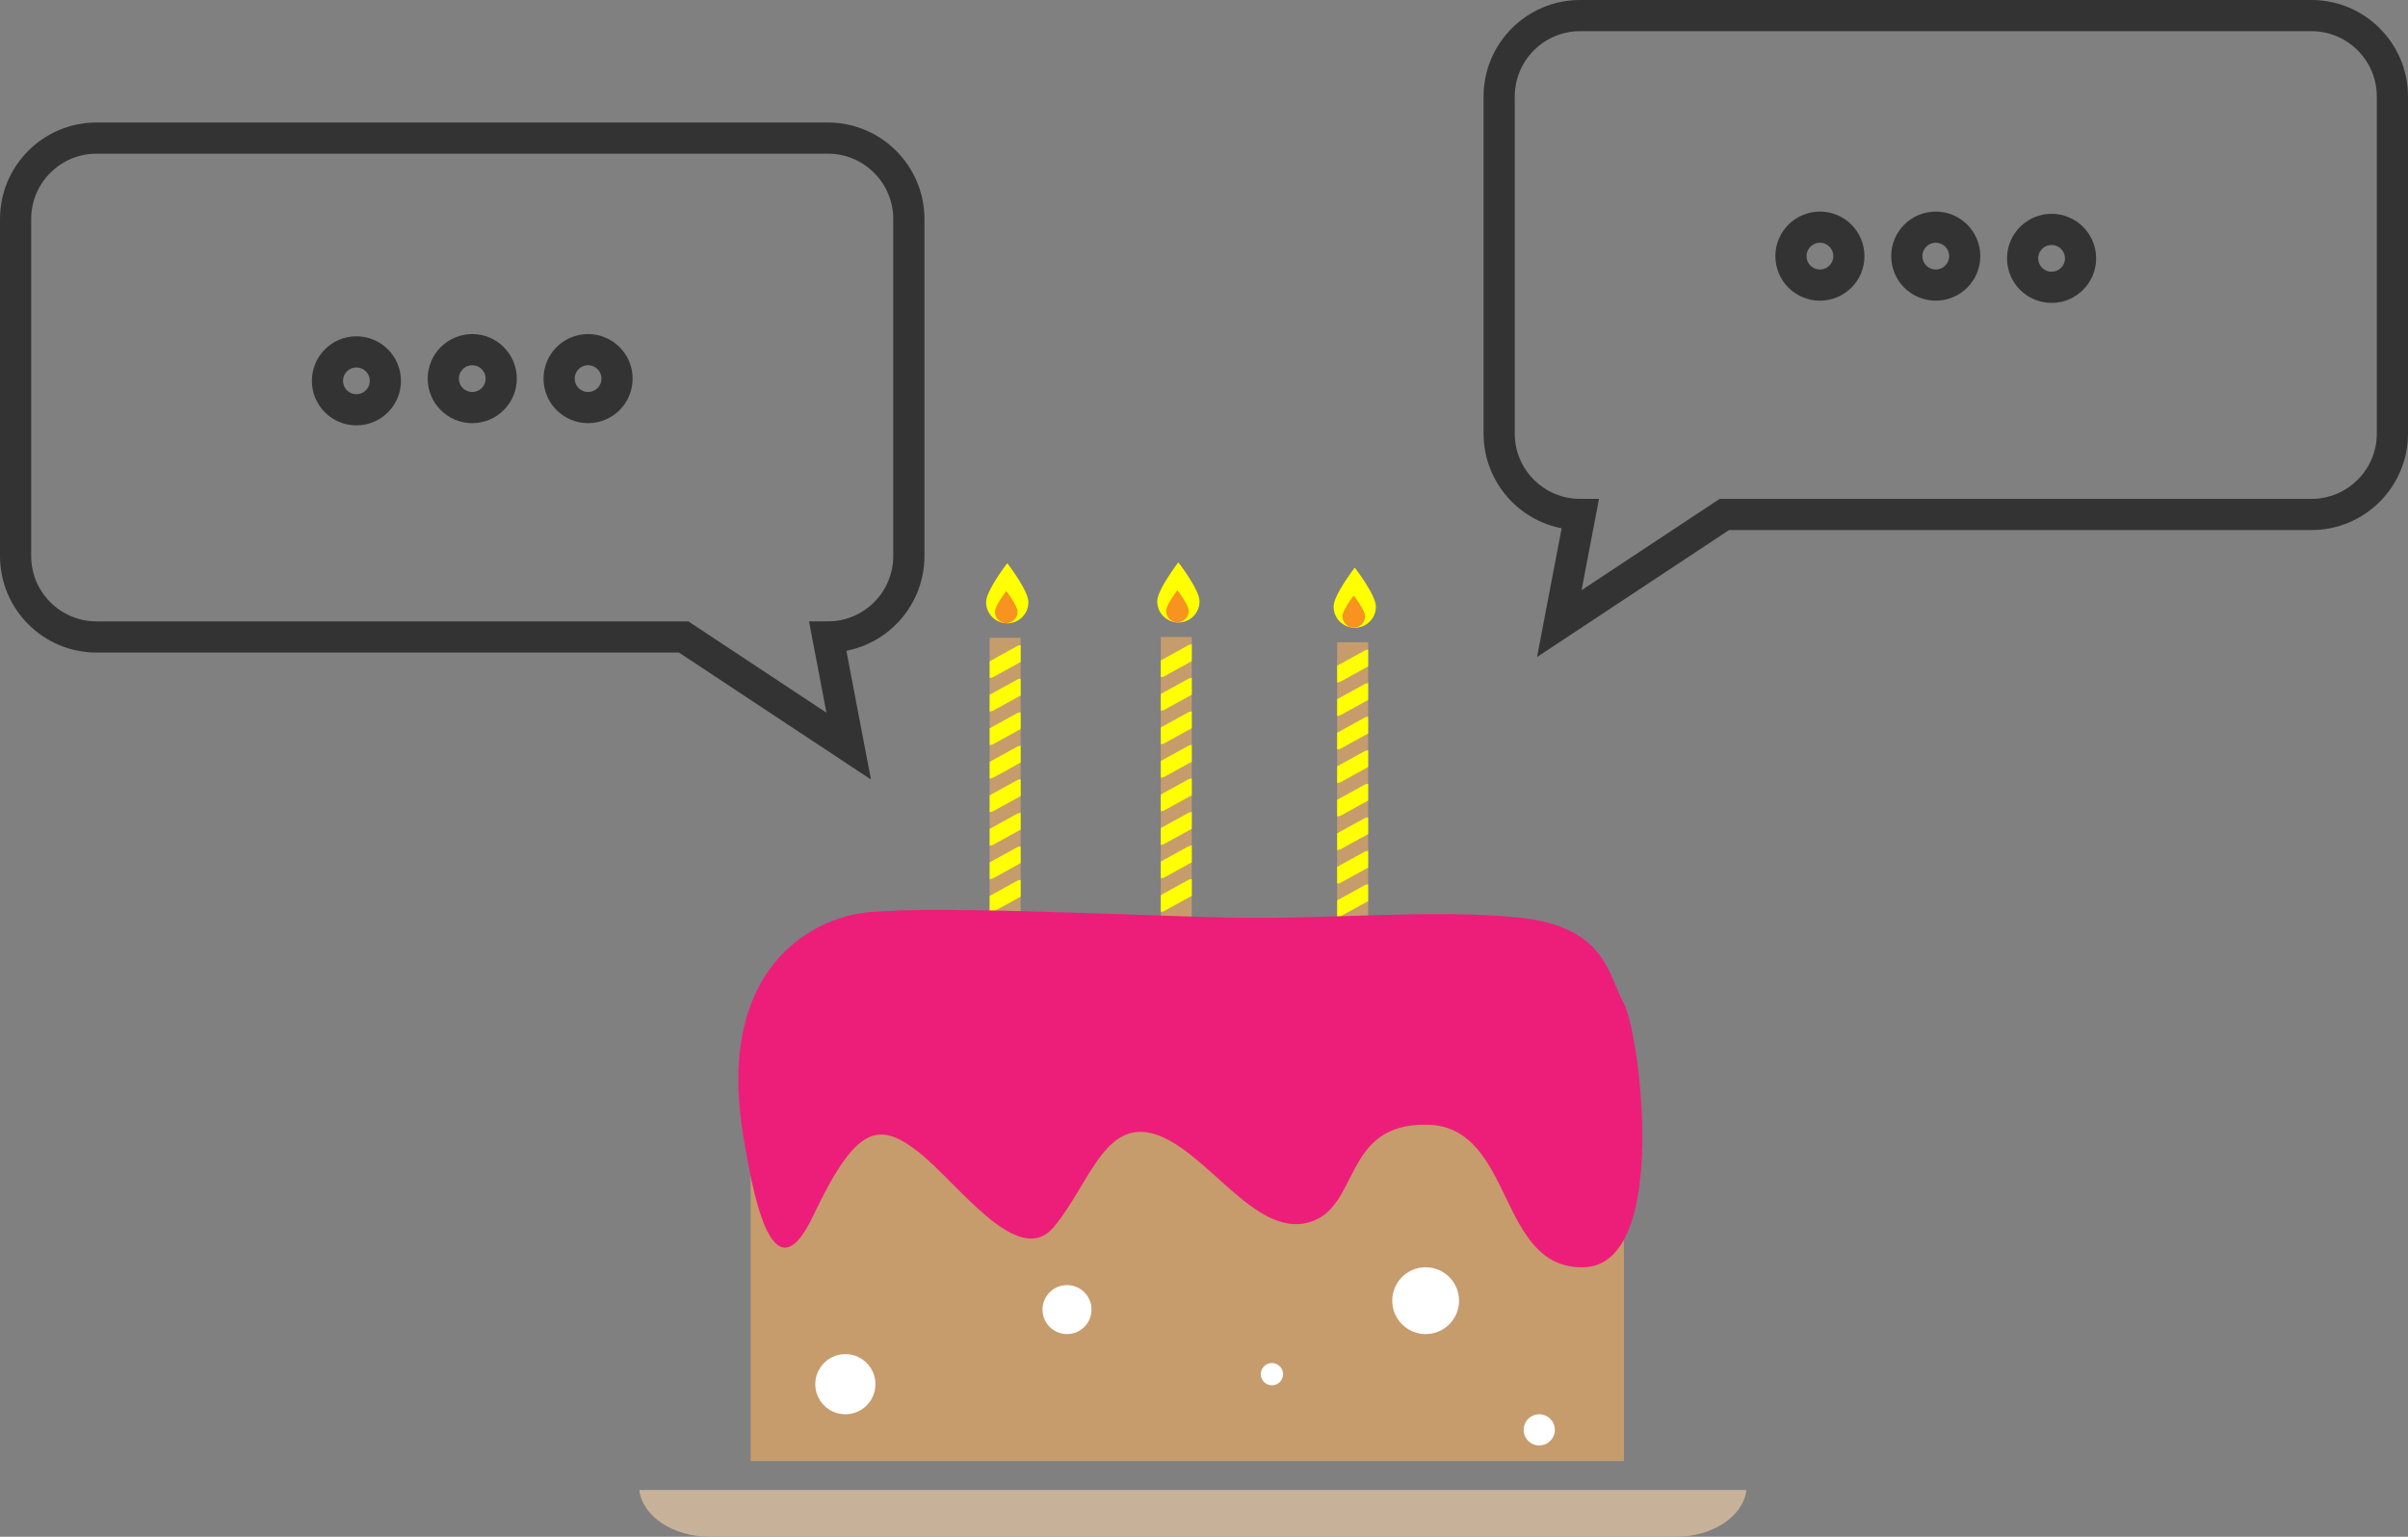 <?xml version="1.0" encoding="UTF-8"?>
<svg id="_Слой_1" data-name="Слой 1" xmlns="http://www.w3.org/2000/svg" xmlns:xlink="http://www.w3.org/1999/xlink" viewBox="0 0 1081 690">
  <rect x="0" y="0" width="1081" height="690" fill="#808080" stroke="none"/>
  <defs>
    <style>
      .cls-1 {
        fill: #fff;
      }

      .cls-2 {
        stroke: #333;
        stroke-width: 14px;
      }

      .cls-2, .cls-3, .cls-4 {
        fill: none;
      }

      .cls-2, .cls-4 {
        stroke-miterlimit: 10;
      }

      .cls-5 {
        clip-path: url(#clippath-2);
      }

      .cls-6 {
        fill: #c7b299;
      }

      .cls-7 {
        clip-path: url(#clippath-1);
      }

      .cls-8 {
        fill: #c69c6d;
      }

      .cls-9 {
        fill: #f7931e;
      }

      .cls-10 {
        clip-path: url(#clippath);
      }

      .cls-11 {
        fill: #ed1e79;
      }

      .cls-4 {
        stroke: #ff0;
        stroke-linecap: round;
        stroke-width: 7px;
      }

      .cls-12 {
        fill: #ff0;
      }
    </style>
    <clipPath id="clippath">
      <polygon class="cls-3" points="521.11 412.44 521.11 286 535 286 535 412.92 521.11 412.44"/>
    </clipPath>
    <clipPath id="clippath-1">
      <polygon class="cls-3" points="600.28 414.82 600.28 288.37 614.18 288.37 614.18 415.3 600.28 414.82"/>
    </clipPath>
    <clipPath id="clippath-2">
      <polygon class="cls-3" points="444.28 412.82 444.28 286.37 458.18 286.37 458.18 413.3 444.28 412.82"/>
    </clipPath>
  </defs>
  <path class="cls-6" d="M318.68,690h433.64c16.62,0,30.3-9.25,31.68-21H287c1.38,11.75,15.06,21,31.68,21Z"/>
  <path class="cls-8" d="M337,656h392v-175.25c0-32.94-26.8-59.75-59.75-59.75H396.75c-32.94,0-59.75,26.8-59.75,59.75v175.25Z"/>
  <polygon class="cls-8" points="521.11 412.44 521.11 286 535 286 535 412.92 521.11 412.44"/>
  <g class="cls-10">
    <g>
      <line class="cls-4" x1="521.11" y1="405.89" x2="535" y2="398.23"/>
      <line class="cls-4" x1="521.11" y1="390.84" x2="535.01" y2="383.18"/>
      <line class="cls-4" x1="521.12" y1="375.78" x2="535.02" y2="368.12"/>
      <line class="cls-4" x1="521.13" y1="360.72" x2="535.02" y2="353.06"/>
      <line class="cls-4" x1="521.14" y1="345.66" x2="535.03" y2="338"/>
      <line class="cls-4" x1="521.14" y1="330.6" x2="535.04" y2="322.95"/>
      <line class="cls-4" x1="521.15" y1="315.55" x2="535.05" y2="307.89"/>
      <line class="cls-4" x1="521.16" y1="300.49" x2="535.05" y2="292.83"/>
    </g>
  </g>
  <path class="cls-12" d="M538.5,270c0,5.25-4.25,9.5-9.5,9.5s-9.5-4.25-9.5-9.5,9.5-17.5,9.5-17.5c0,0,9.5,12.25,9.5,17.5Z"/>
  <path class="cls-9" d="M533.63,274.34c0,2.8-2.27,5.07-5.07,5.07s-5.07-2.27-5.07-5.07,5.07-9.34,5.07-9.34c0,0,5.07,6.54,5.07,9.34Z"/>
  <polygon class="cls-8" points="600.28 414.82 600.28 288.37 614.18 288.37 614.18 415.3 600.28 414.82"/>
  <g class="cls-7">
    <g>
      <line class="cls-4" x1="600.28" y1="408.27" x2="614.18" y2="400.61"/>
      <line class="cls-4" x1="600.29" y1="393.21" x2="614.18" y2="385.55"/>
      <line class="cls-4" x1="600.3" y1="378.15" x2="614.19" y2="370.49"/>
      <line class="cls-4" x1="600.3" y1="363.09" x2="614.2" y2="355.43"/>
      <line class="cls-4" x1="600.31" y1="348.04" x2="614.21" y2="340.38"/>
      <line class="cls-4" x1="600.32" y1="332.98" x2="614.21" y2="325.32"/>
      <line class="cls-4" x1="600.33" y1="317.92" x2="614.22" y2="310.26"/>
      <line class="cls-4" x1="600.34" y1="302.86" x2="614.23" y2="295.2"/>
    </g>
  </g>
  <path class="cls-12" d="M617.68,272.37c0,5.25-4.25,9.5-9.5,9.5s-9.5-4.25-9.5-9.5,9.5-17.5,9.5-17.5c0,0,9.5,12.25,9.5,17.5Z"/>
  <path class="cls-9" d="M612.8,276.72c0,2.8-2.27,5.07-5.07,5.07s-5.07-2.27-5.07-5.07,5.07-9.34,5.07-9.34c0,0,5.07,6.54,5.07,9.34Z"/>
  <polygon class="cls-8" points="444.28 412.82 444.28 286.37 458.18 286.37 458.18 413.3 444.28 412.82"/>
  <g class="cls-5">
    <g>
      <line class="cls-4" x1="444.28" y1="406.27" x2="458.18" y2="398.61"/>
      <line class="cls-4" x1="444.29" y1="391.21" x2="458.18" y2="383.55"/>
      <line class="cls-4" x1="444.3" y1="376.15" x2="458.19" y2="368.49"/>
      <line class="cls-4" x1="444.3" y1="361.09" x2="458.2" y2="353.43"/>
      <line class="cls-4" x1="444.31" y1="346.04" x2="458.21" y2="338.38"/>
      <line class="cls-4" x1="444.32" y1="330.98" x2="458.21" y2="323.32"/>
      <line class="cls-4" x1="444.33" y1="315.92" x2="458.22" y2="308.26"/>
      <line class="cls-4" x1="444.34" y1="300.86" x2="458.23" y2="293.2"/>
    </g>
  </g>
  <path class="cls-12" d="M461.68,270.37c0,5.25-4.25,9.5-9.5,9.5s-9.5-4.25-9.5-9.5,9.5-17.5,9.5-17.5c0,0,9.5,12.25,9.5,17.5Z"/>
  <path class="cls-9" d="M456.8,274.72c0,2.8-2.27,5.07-5.07,5.07s-5.07-2.27-5.07-5.07,5.07-9.34,5.07-9.34c0,0,5.07,6.54,5.07,9.34Z"/>
  <path class="cls-11" d="M334,512c3.29,18.71,12,74,31,34s29-43,47-29,45,53,61,34,22.79-49.2,45.89-41.6,44.11,45.6,68.11,39.6,15-45,54-44,31,65,70,64,25-105.77,18-118.38c-7-12.62-8-34.62-47-38.62s-85.87,1-130.94,0-143.89-6.15-166.98-1.58-63.09,27.58-50.09,101.58Z"/>
  <circle class="cls-1" cx="379.5" cy="621.5" r="13.5"/>
  <circle class="cls-1" cx="479" cy="588" r="11"/>
  <circle class="cls-1" cx="571" cy="617" r="5"/>
  <circle class="cls-1" cx="640" cy="584" r="15"/>
  <circle class="cls-1" cx="691" cy="642" r="7"/>
  <path class="cls-2" d="M1037.64,231h-263.55l-74.09,49,9.36-49c-20.08,0-36.36-16.28-36.36-36.36V43.36c0-20.08,16.28-36.36,36.36-36.36h328.28c20.08,0,36.36,16.28,36.36,36.36V194.64c0,20.08-16.28,36.36-36.36,36.36Z"/>
  <circle class="cls-2" cx="817" cy="115" r="13"/>
  <circle class="cls-2" cx="869" cy="115" r="13"/>
  <circle class="cls-2" cx="921" cy="116" r="13"/>
  <path class="cls-2" d="M43.36,286H306.91l74.09,49-9.36-49c20.08,0,36.36-16.28,36.36-36.36V98.36c0-20.08-16.28-36.36-36.36-36.36H43.36c-20.08,0-36.36,16.28-36.36,36.36V249.64c0,20.08,16.28,36.36,36.36,36.36Z"/>
  <circle class="cls-2" cx="264" cy="170" r="13"/>
  <circle class="cls-2" cx="212" cy="170" r="13"/>
  <circle class="cls-2" cx="160" cy="171" r="13"/>
</svg>
